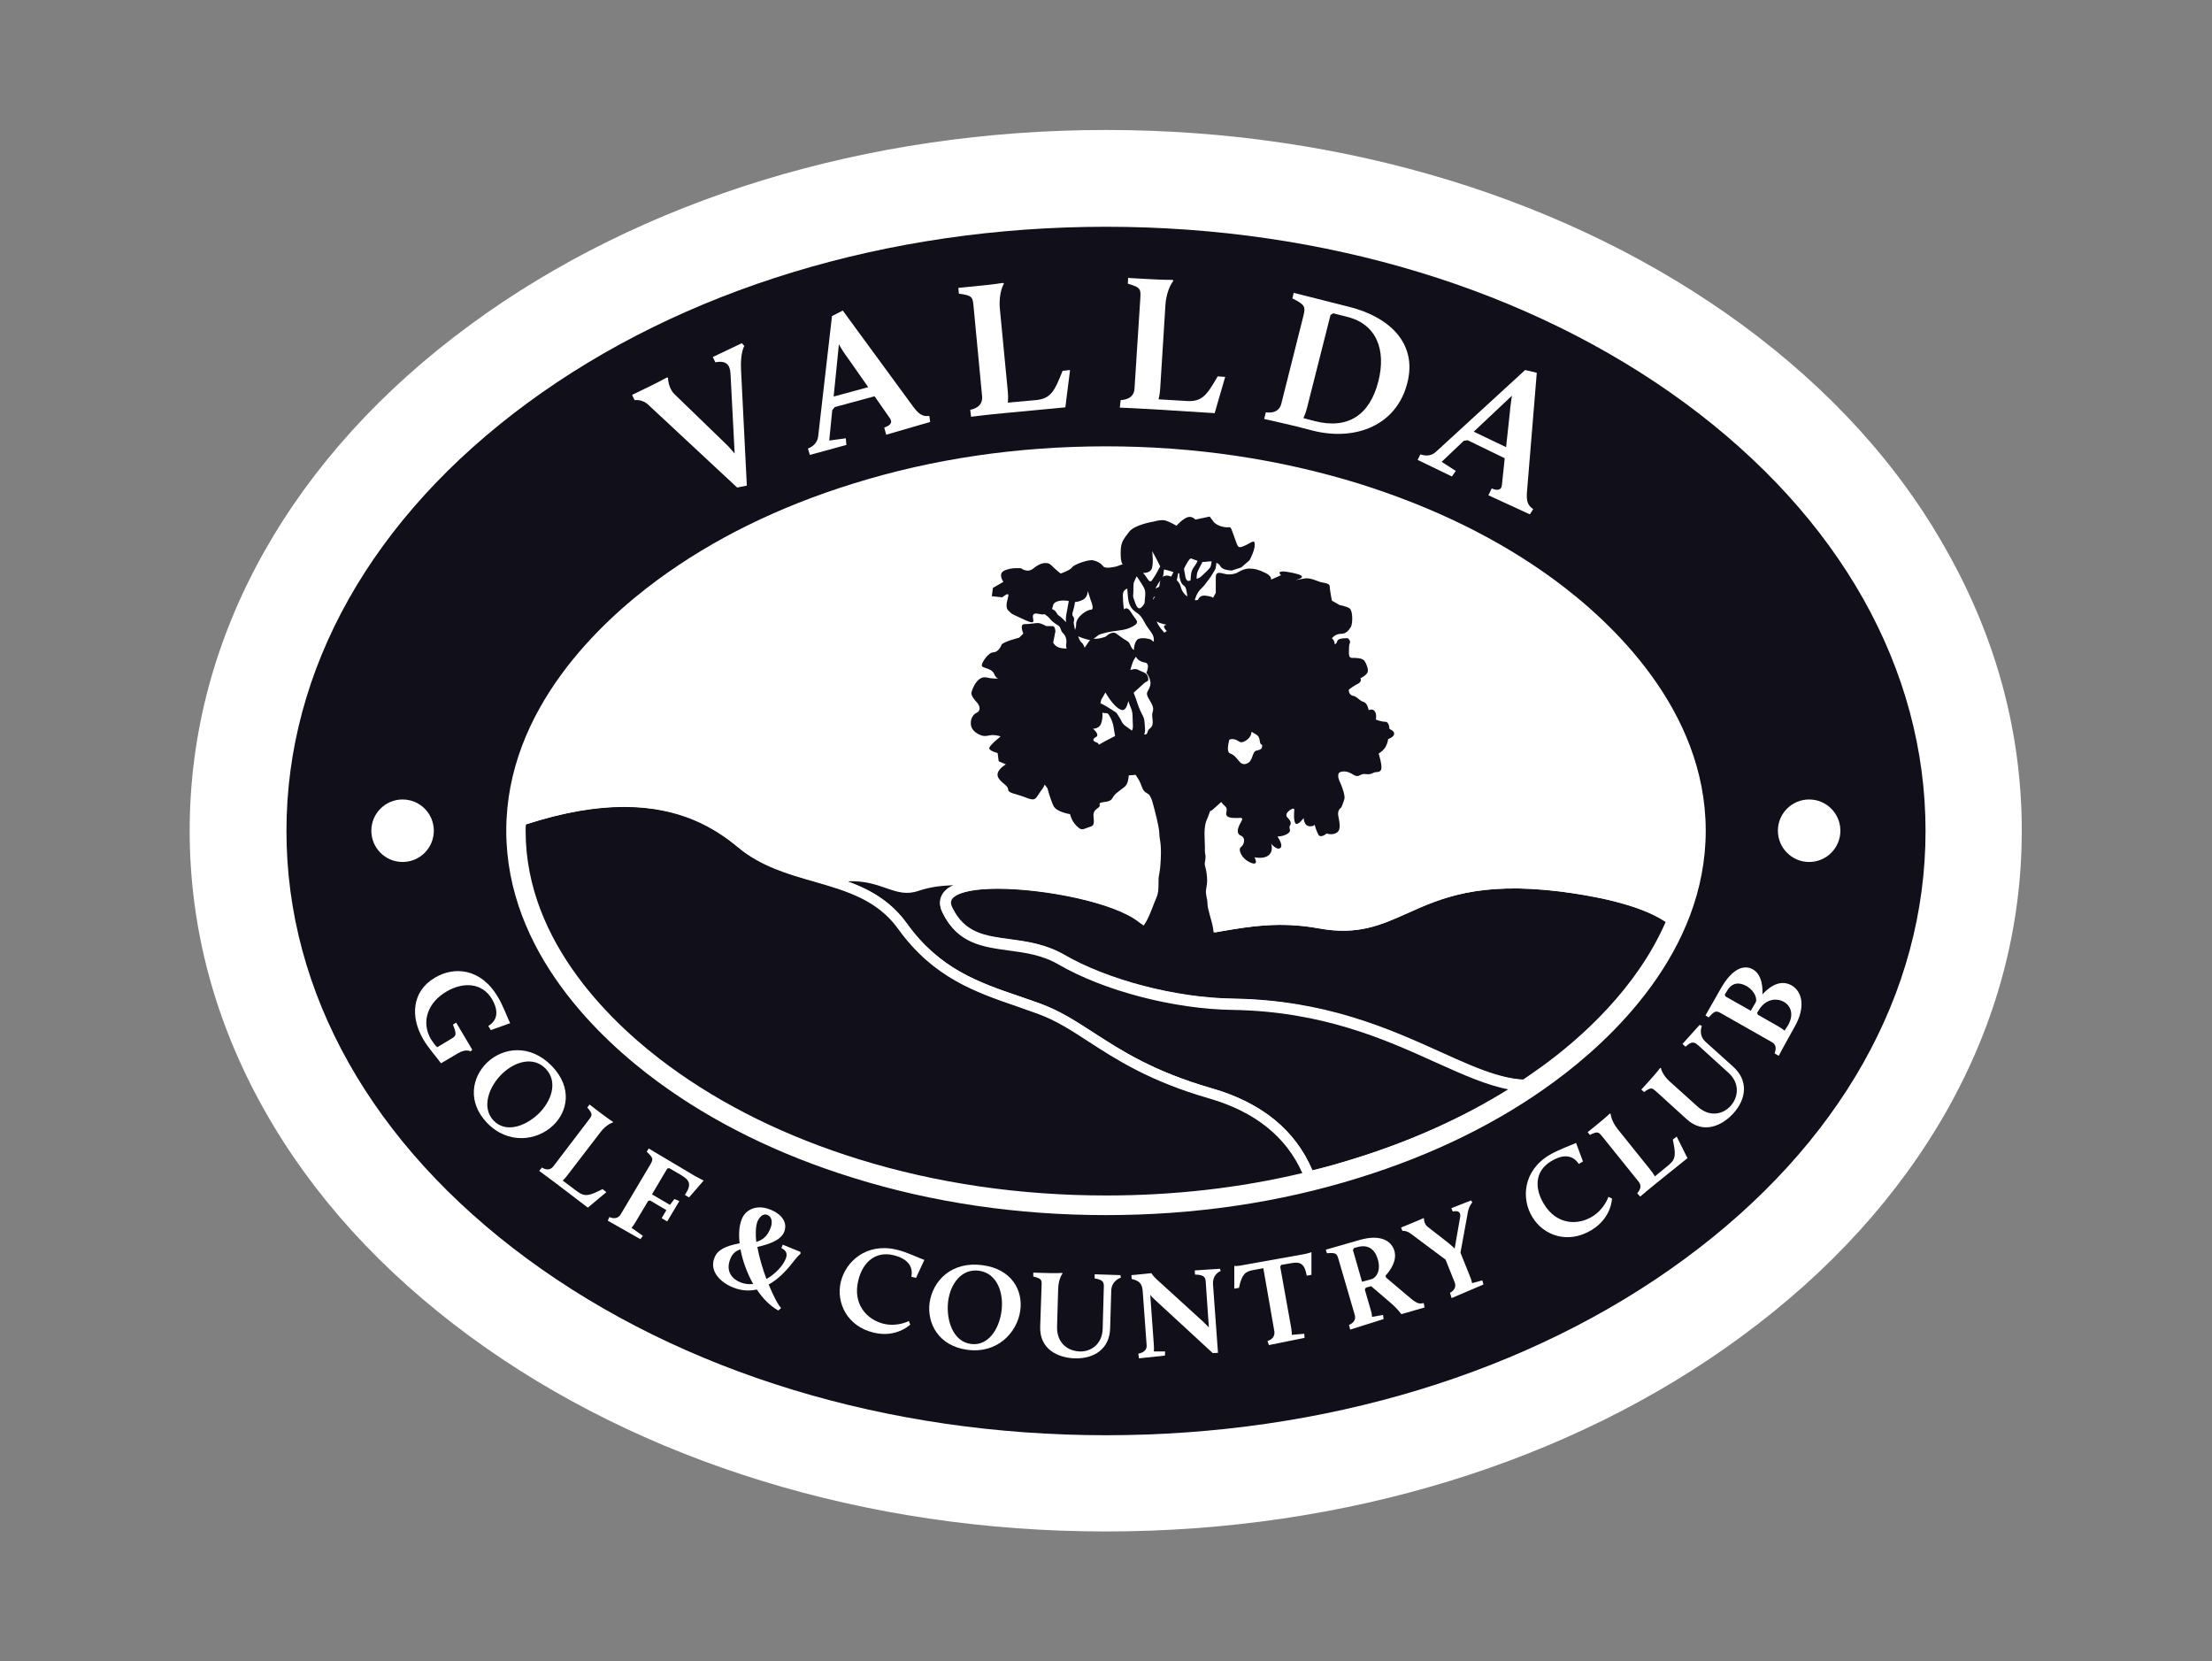<?xml version="1.0" encoding="utf-8"?>
<!-- Generator: Adobe Illustrator 24.1.3, SVG Export Plug-In . SVG Version: 6.00 Build 0)  -->
<svg version="1.1" id="VG_x26_CC" xmlns="http://www.w3.org/2000/svg" xmlns:xlink="http://www.w3.org/1999/xlink" x="0px" y="0px"
	 viewBox="0 0 800 600.8" style="enable-background:new 0 0 800 600.8;" xml:space="preserve">
<rect x="0" y="0" width="800" height="600.8" fill="#808080" stroke="none"/>
<style type="text/css">
	.st0{fill:white;}
	.st1{fill:#110F19;}
	.st2{fill:none;}
	.st3{fill:#110F19;}
</style>
<path class="st0" d="M400,47c-86.4,0-168.1,25-230,70.5c-32,23.5-57,51.1-74.4,81.9c-17.9,31.8-27,65.8-27,101
	c0,35.2,9.1,69.2,27,101c17.4,30.9,42.4,58.4,74.4,81.9c61.9,45.4,143.5,70.5,229.9,70.5c86.4,0,168.1-25,229.9-70.5
	c32-23.5,57-51.1,74.4-81.9c17.9-31.8,27-65.8,27-101c0-35.2-9.1-69.2-27-101C687,168.5,662,140.9,630,117.4C568,72,486.4,47,400,47
	L400,47z"/>
<path class="st0" d="M400,439.3c-31.9,0-62.7-4.5-91.5-13.5c-26.8-8.3-50.6-20-70.7-34.8c-20.4-15-54.7-46.7-54.7-90.7
	s34.3-75.7,54.7-90.7c20.1-14.8,43.9-26.4,70.7-34.8c28.8-8.9,59.6-13.5,91.5-13.5s62.7,4.5,91.5,13.5c26.8,8.3,50.6,20,70.7,34.8
	c20.4,15,54.7,46.7,54.7,90.7s-34.3,75.7-54.7,90.7c-20.1,14.8-43.9,26.5-70.7,34.8C462.7,434.8,431.9,439.3,400,439.3z"/>
<path class="st1" d="M609.2,145.6C553.3,104.6,479,82,400,82s-153.3,22.6-209.2,63.7c-56.2,41.3-87.2,96.2-87.2,154.8
	s31,113.5,87.2,154.8c55.9,41.1,130.2,63.7,209.2,63.7s153.3-22.6,209.2-63.7c56.2-41.3,87.2-96.2,87.2-154.8
	S665.4,186.9,609.2,145.6z M605.5,335.7c-8.5-8.1-28.7-11.8-40.9-13.3c-29.7-3.7-43.4,2.4-55.4,7.8c-9.7,4.3-18.1,8.1-32.1,5.5
	c-13.8-2.6-25-0.7-34.9,1c-1,0.2-1.9,0.3-2.8,0.5c0-0.1,0-0.3-0.1-0.5c-0.6,0-1.1,0-1.6-0.1c-4.4-0.8-9.1,0.9-13.5,0.6
	c-3.7-0.3-6.7-1.5-9.2-3.6c-0.2,0.4-0.5,0.8-0.8,1.2c-0.7-0.4-1.4-0.9-2.1-1.5c-8.9-6.9-33.9-12-51.1-12c-7.4,0-13.4,0.9-16,3.1
	c-0.9,0.8-1.6,1.8-0.5,3.9c4.5,9.1,11.7,10.1,20.8,11.3c6,0.8,12.9,1.8,19.4,5.5c16,9.3,40.6,15.7,61.3,16
	c33.3,0.5,56.4,10.9,75,19.3c14.8,6.7,26,11.7,36.8,9.5c-19.2,13.7-41.8,24.6-67.1,32.5c-6,1.9-12,3.5-18.2,5
	c-5.3-15-17-25.1-35-30.3c-21.6-6.2-33.9-14.2-43.7-20.6c-6.3-4.1-11.7-7.6-18.3-10c-2.5-0.9-5.1-1.8-7.6-2.7
	c-14.9-5.1-30.2-10.4-42.8-27.9c-7.6-10.6-18.8-13.8-30.5-17.2c-9.4-2.7-19.1-5.5-27.4-12.3c-8.4-7-20.9-14.7-41.3-14.7
	c-10.6,0-23.3,2.1-38.6,7.4l-0.4,0.1c0.7-41.7,33.6-72.1,53.2-86.6c19.8-14.5,43.2-26,69.6-34.2C338,169.5,368.5,165,400,165
	s62,4.5,90.5,13.3c26.4,8.2,49.9,19.7,69.6,34.2c19.9,14.6,53.3,45.4,53.3,87.8C613.4,313.3,610.3,325,605.5,335.7z"/>
<path class="st2" d="M400,165c31.5,0,62,4.5,90.5,13.3c26.4,8.2,49.9,19.7,69.6,34.2c19.9,14.6,53.3,45.4,53.3,87.8
	s-33.4,73.2-53.3,87.9c-19.8,14.5-43.2,26-69.6,34.2c-28.5,8.9-58.9,13.3-90.5,13.3s-62-4.5-90.5-13.3
	c-26.4-8.2-49.9-19.7-69.6-34.2c-19.9-14.6-53.3-45.5-53.3-87.9s33.4-73.2,53.3-87.8c19.8-14.5,43.2-26,69.6-34.2
	C338,169.4,368.4,165,400,165"/>
<path class="st3" d="M545.8,393.7c-8.2-1.5-16.8-5.3-26.6-9.8c-18.2-8.2-40.9-18.5-73.5-19c-21.3-0.3-46.6-7-63.1-16.5
	c-5.8-3.4-12-4.2-18-5c-9.4-1.3-18.2-2.5-23.7-13.4c-1.7-3.3-1.1-6.3,1.5-8.5c0.6-0.5,1.4-1,2.4-1.4c-3.5,0.2-7.4,0.3-12.8,2.1
	c-8.3,2.8-13-4.1-25.5-3.5c8,2.9,15.5,7.1,21.3,15.1c11.9,16.5,26,21.4,41,26.5c2.5,0.9,5.1,1.8,7.7,2.7c7,2.6,12.5,6.2,19,10.4
	c10.2,6.6,21.7,14.1,42.7,20.1c18.1,5.2,30.3,15.2,36.4,29.7c5-1.2,9.9-2.6,14.7-4.1C510.2,412.7,529.2,404.1,545.8,393.7z"/>
<path class="st0" d="M562.2,209.7c-20.1-14.8-43.9-26.4-70.7-34.8c-28.8-8.9-59.6-13.5-91.5-13.5s-62.7,4.5-91.5,13.5
	c-26.8,8.3-50.6,20-70.7,34.8c-20.4,15-54.7,46.7-54.7,90.7s34.3,75.7,54.7,90.7c20.1,14.8,43.9,26.5,70.7,34.8
	c28.8,9,59.6,13.5,91.5,13.5s62.7-4.5,91.5-13.5c26.8-8.3,50.6-20,70.7-34.8c20.4-15,54.7-46.7,54.7-90.7
	C616.9,256.5,582.6,224.7,562.2,209.7z M310.6,419.2c-26.1-8.1-49.1-19.4-68.6-33.7c-19.4-14.2-51.9-44.2-51.9-85
	c0-0.8,0-1.6,0.1-2.4c14-4.5,25.6-6.3,35.5-6.3c20.4,0,32.9,7.7,41.3,14.7c8.2,6.8,17.9,9.6,27.4,12.3c11.8,3.4,22.9,6.6,30.5,17.2
	c12.6,17.5,27.9,22.8,42.8,27.9c2.5,0.9,5.1,1.8,7.6,2.7c6.6,2.4,12,5.9,18.3,10c9.9,6.4,22.1,14.4,43.7,20.6
	c16.6,4.8,27.9,13.9,33.7,27c-22.7,5.4-46.5,8.1-70.9,8.1C368.8,432.3,338.7,427.9,310.6,419.2z M489.4,419.2
	c-4.9,1.5-9.8,2.9-14.7,4.1c-6.1-14.5-18.3-24.5-36.4-29.7c-21-6.1-32.6-13.6-42.7-20.1c-6.5-4.2-12.1-7.8-19-10.4
	c-2.6-1-5.2-1.9-7.7-2.7c-15-5.1-29.1-10-40.9-26.5c-8.4-11.7-20.7-15.2-32.5-18.6c-9-2.6-18.4-5.3-26-11.6c-20.4-17-45.6-20-79-9.5
	c3.2-37.6,33.2-65.1,51.6-78.6c19.5-14.3,42.5-25.6,68.6-33.7c28.1-8.7,58.2-13.2,89.4-13.2s61.3,4.4,89.4,13.2
	c26.1,8.1,49.1,19.4,68.6,33.7c19.4,14.2,51.8,44.2,51.8,85c0,10.6-2.2,20.4-5.8,29.5c-7.9-5.2-21-8.9-39.1-11.2
	c-30.8-3.8-45.5,2.8-57.4,8.1c-9.5,4.2-17,7.6-29.9,5.2c-14.5-2.7-26.5-0.7-36.2,1c-11.4,1.9-19.6,3.3-27.2-2.6
	c-13.1-10.2-61.1-17.6-71.8-8.8c-2.6,2.2-3.2,5.2-1.5,8.5c5.4,10.9,14.3,12.1,23.7,13.4c6,0.8,12.1,1.6,18,5
	c16.5,9.6,41.8,16.2,63.1,16.5c32.5,0.5,55.2,10.7,73.5,19c9.8,4.4,18.4,8.3,26.6,9.8C529.2,404.1,510.2,412.7,489.4,419.2z
	 M558,385.4c-2.4,1.7-4.8,3.4-7.3,5.1c-8.8-0.5-18.3-4.7-30-10c-18.6-8.4-41.7-18.8-75-19.3c-20.7-0.3-45.3-6.8-61.3-16
	c-6.5-3.8-13.3-4.7-19.4-5.5c-9.1-1.2-16.3-2.2-20.8-11.3c-1.1-2.2-0.4-3.2,0.5-3.9c2.6-2.1,8.6-3.1,16-3.1c17.2,0,42.3,5,51.1,12
	c8.9,6.9,18.7,5.3,30.1,3.3c9.9-1.7,21-3.5,34.9-1c14.1,2.6,22.5-1.1,32.1-5.5c12-5.4,25.7-11.5,55.4-7.8c11,1.4,28.5,4.5,38.1,11
	C591.9,357.5,571.7,375.4,558,385.4z"/>
<path class="st1" d="M502.5,263.6c0,0,0-2.6-1.5-2.6s-3.4-0.8-3.4-0.8s0.4-1.9-0.4-3s-2.2-0.4-2.2-0.4s-0.4-2.6-1.9-3
	c-1.5-0.4-2.2-1.9-3.8-2.2s-1.5-2.2-1.5-2.2s1.9-1.5,3.4-2.2c1.5-0.8,0.8-1.9,0.8-1.9s2.2-1.1,2.6-2.2c0.4-1.1-0.4-3-1.1-4.1
	c-0.8-1.1-3-1.1-4.5-1.1c-1.5,0-1.1-1.9-1.1-3.8s1.1-1.8-0.4-3.3c0,0-3.4-0.2-3.8,0.9c-0.3,0.9-0.5,1.1-1,1.3c0.1-1.3-1-2.2-1-2.2
	s1.2-1.6,3.2-1.6s2.8-1.2,3.6-2.4c0.8-1.2,0.8-6-0.4-6.8c-1.2-0.8-3.6-1.2-3.6-1.2l-2.8-1.6c0,0-0.8-4-0.8-5.2
	c0-1.2-2.4-1.2-3.6-1.6c-1.2-0.4-3.6-1.6-5.6-1.2c-1.2,0.2-2.5,0.5-3.3,0.6c1.6-0.4,5-1.4-0.7-2.6c-7.2-1.6-4.4,0.8-4.4,0.8
	l-3.6,1.6c0,0,0.4-1.2-2-2.4c-2.4-1.2-4-1.6-6-1.6c-2,0-4.4,1.6-4.4,1.6s-2,0.8-4,0.4c-2-0.4-3.6-1.2-3.6,1.2c0,2.4,0,5.6,0,5.6
	l-1,1.8c0-0.1-0.4-0.4-1.4-0.6c-2-0.4-3.2-0.4-4,1.2c-0.1,0.2-0.5,0.3-1.2,0.2c0.1-0.3,0.2-0.6,0.3-0.9c1-2.8,2.2-3.2,3.2-4.5
	s2.2-2.8,3-4.2c0.8-1.5,1-1.2,1.2-2.8c0.1-0.4,0.1-0.7,0.1-1.1c0.7,0.3,1.2,0.7,1.5,1.3c0.8,1.5,4.1,1.5,4.1,1.5l3.4-1.1l3-2.6
	c0,0,1.9-3.4,1.9-5.6s-1.1-0.8-3.8,0.4c-2.6,1.1-2.2,0.4-3.8-3.8c-1.5-4.1-0.8-2.6-3.4-3c-2.6-0.4-3.8-1.8-3.8-1.8l-1.5-2l-5.2,1.1
	c0,0-1.1-1.5-3-0.8c-1.9,0.8-3.8,3-3.8,3s-2.6-1.5-4.1-1.9c-1.5-0.4-4.1,0.4-4.1,0.4s-7.1,1.1-9,3.8c-1.9,2.6-3,3.4-3,7.5
	c0,4.1,0.8,4.1,0.8,4.1l-2.2,0.8c0,0-4.1,1.1-4.9,0c-0.8-1.1-2.2-1.9-3.8-2.2s-6.8,1.5-7.5,2.6c-0.8,1.1-4.1,2.2-4.1,2.2
	s-1.9-1.5-3.4-3s-4.1-0.8-6.4,1.1c-2.2,1.9-4.5,0-4.5,0s-3.4-0.4-6,0.8s-0.4,4.1-0.4,4.1l-3.8,2.2l-0.4,3l3.8,0.4
	c0,0,2.2-1.9,2.2-0.8s-1.5,4.1,0,5.6s1.1,1.1,6,3.4s2.2-0.8,3-1.9c0.7-1.1,2.4,0.2,4.1-0.2c0.6,0.4,1.5,1.1,1.8,1.5
	c0.5,0.8,1.8,1.8,3,2.5s0.8,1.8,1.8,2.8s1.5,2.2,1.2,4.2c-0.1,0.6,0,1,0.2,1.4c-0.7,0-1.5,0-2.3-0.2c-1.9-0.4-2.6-1.9-2.6-1.9
	l0.8-4.1c0,0,0-1.9-1.1-1.9c-1.1,0-2.2,0-2.2,0s-1.9-1.1-3-1.1c-1.1,0-3,0.4-4.9,0.4s-0.4,3.4-0.4,3.4l-1.5,1.5c0,0-6,1.5-6.4,2.6
	s-1.5,2.7-3,2.7s-3.8,3-4.1,4.5s3.4,0.8,4.5,3.4c0.4,1,1,1.5,1.5,1.6c-1,0-2.5,0-4.2-0.4c-3.4-0.8-5.2,4-5.5,5.2
	c-0.4,1.1,0.8,2.6,1.9,3.8s1.5,3,0,3.7s-2.2,2.2-2.2,3.8s0.8,3,3,4.1c2.2,1.1,3.4,0.2,4.9,0.2s2.9,0.5,2.9,0.5s-3.8,3-4.1,4.1
	s3,1.9,3,1.9l0.4,3l2.6,1.1c0,0-3.4,1.9-3,4.1s3.8,3.4,3.8,4.9s2.6,1.5,6.4,3s3.4,0.4,5.6-2.6c0.8-1,1.1-1.7,1.2-2.1l1,1.3
	c0,0,1.1,4.1,2.2,6.4s6,3,6,3s0.4,2.2,2.2,4.1c1.9,1.9,2.2,1.5,4.1,0.8s2.6-0.4,2.2-3.8c-0.4-3.4,2.6-3,2.2-4.5
	c-0.4-1.5,3.4-0.4,4.5-2.2c1.1-1.9,1.9-2.2,3.4-3.4c1.5-1.1,2.2-1.5,2.6-4.5c0-0.2,0-0.4,0-0.5l2.5-0.2c0,0-0.1-0.3,1.1,1.7
	c1.2,2,1.2,4,2.8,4.8c0.4,0.2,0.8,0.5,1.1,0.8c0.5,0.8,0.9,1.7,1.1,2.5c0.8,2.8,2.5,9.3,2.5,11.5s0.8,3,0.5,9.2s-0.8,5-0.8,8
	c0,3,0,4.2-1,6.5s-1.8,4.8-3,7.2c-1.2,2.5-3.8,5.2-3.8,6.8s-3.2,1-3.2,1l-0.8,1l0.8,2c0,0,3-0.2,5.5-0.8s3-0.2,4.5,0.5
	s3-0.2,4.8-0.2c1.8,0,2.8,0,5.2,0s3,0.5,4.8-1s3-0.8,3-0.8s0,1.2,1.8,1s1.5-1,3-0.5s0.8,0,2.8-0.2c2-0.2,4.5,0.2,4.5,0.2l-4.5-3
	l-1.2,0.5l-3-0.5c0,0-0.2-0.5-0.5-2.8s-2-6.8-2-8.8s-0.8-3.2-0.5-5.2s0.5-2.3,0.3-4.8s-0.8-3.7-0.8-4.4s0.5-2,0.2-3.5s0-1-0.2-4.8
	c-0.2-3.8,0-6,0.8-7.8c0.4-0.8,0.8-2.1,1.2-3.1c0.4,0.1,0.9-0.4,2.1-1.5c2.6-2.2,1.5-1.9,2.6-0.8c1.1,1.1,1.5,1.1,1.1,3
	c-0.4,1.9,2.2,1.9,3.8,1.9s2.6-0.4,1.5,1.5c-1.1,1.9-1.9,4.1,0,4.9c1.9,0.8,1.1,3.4,0,4.1s0,4.1,3.4,5.6c3.4,1.5,1.5-1.9,1.5-1.9
	s3.4,0.8,5.2-0.8s0.8-4.1,0.8-4.1s2.2,2.6,3.4,1.5c1.1-1.1-1.1-4.1-1.1-4.1s2.2,0,3.8-1.1s0-1.9,0.8-3s-0.8-2.6-0.8-2.6
	s-1.5-1.1,0.4-2.6s1.9-0.4,1.9-0.4s-0.4,3.8,0.4,4.9c0.8,1.1,3-1.9,3-1.9s0,3,2.3,3c1.4,0,1.6-0.4,1.6-0.7c0.2,0.8,0.8,2.6,1.4,3.7
	c0.8,1.5,3-0.4,3-0.4s2.2,0.8,3.8-0.4c1.5-1.1,0.8-3.8,0.4-6c-0.4-2.2,1.1-3,1.1-3s0.8-1.9,1.1-3c0.4-1.1-0.8-4.5-1.5-6
	c-0.8-1.5-1.1-3.4,0-3.8c1.1-0.4,2.6-0.4,4.5,0.8s2.2,0.4,3.4,0c1.1-0.4,2.2,0.4,3.8-0.4c1.5-0.8,2.2,0,3-1.1s-0.8-6-0.8-6
	s1.9-1.1,2.6-2.6c0.8-1.5,0.8-2.6,0.8-2.6s2.2-0.8,2.2-1.9C504.4,264.3,502.5,263.6,502.5,263.6z M391.1,232.3
	c-0.5-0.4-0.8-1.3-1.2-2.2c1.3,0.6,3.4,1.2,4.4,1.4c-0.4,0.3-0.5,0.5-0.5,0.5l-1.5,2.2C392.2,234.3,391.9,232.8,391.1,232.3z
	 M410.2,238.4c0.2-0.3,0.4-0.6,0.6-0.9c0.6,1,1.6,1.8,3.3,2.1c2.1,0.3,0.5,3.7,0.5,3.7s2.1,2.5,1.3,4.9c-0.8,2.4-2,2,0,5.2
	c2,3.2,0.8,3.6,0.8,5.2c0,1.6,0.8,3.6-0.8,4.8c-1.4,1-0.4,2.3-2.1,2.2c0.2-0.4,0.4-1.1,0.3-2.2c-0.2-2.2,0-3.2-1-5s-1.8-4.2-2.2-5.5
	c-0.3-0.7-0.6-1.7-0.9-2.4c1-0.9,2.1-1.9,3.3-3c1.5-1.5,2.3-0.8,1.9-2.6s-2.2-1.9-3.4-2.6c-1.1-0.8-3,0-3,0S409.5,239.5,410.2,238.4
	z M417.9,212.8c0,0,0-0.2,1-1.8c0.3-0.4,0.5-0.8,0.8-1.1c-0.1,0.4-0.3,0.8-0.3,1.3c0,0.4-0.1,0.7-0.2,1
	C418.4,212.6,417.9,212.8,417.9,212.8z M417,216.9c0-0.6,0.2-1,0.8-1.3C417.5,216,417.3,216.5,417,216.9z M421.6,226
	c-1.6,0.4,0.4,2.2,0.4,2.2s-0.4,0.2-0.9,0.6c-0.9-1.1-2-2.2-2.7-3.9c0-0.1-0.1-0.1-0.1-0.2C420.3,225.9,422.6,225.8,421.6,226z
	 M408.1,253.5c0.5,2,1.5,3,1.5,5.4c0,2.5,0.4,4.4-0.2,5.2c0,0,0,0.1,0,0.1c-0.3-0.2-0.8-0.6-1.7-1.2c-2.2-1.5-1.8-2-3-3.8
	s-0.3-1-2.5-2.5c-1.4-0.9-3.1-1.9-4.2-2.4c0.1-0.7,0.3-1.3,0.3-1.3l1.5-2.6c0,0,2.8,5.1,5.5,6.2C407,257.4,407.6,255.3,408.1,253.5z
	 M398.2,261.7c0.5-1.2,0.6-2.8,0.5-4c1.4,0.5,1.7-0.3,2.4,0.9c0.8,1.2,1.2,2.5,1.5,3.5c0.1,0.6,0.4,2.5,0.7,4.1
	c-0.3,0.1-0.6,0.2-0.9,0.4c-1.4,0.7-4.4,2.3-5,2.7c0-0.4-0.4-0.7-1-0.9c-1.1-0.4-1.5-1.1,0-1.9s-1.1-3-1.1-3
	S397.5,263.6,398.2,261.7z M427,212.1c-0.2-0.8-0.7-1.6-1.4-2.3c0.2-1.1,0.5-2.2,0.5-2.5c0.1,0,0.2,0,0.4,0c0,0.7,0.1,1.6,0.4,2.6
	c0.8,2.5,1.8,1.2,2.2,3.8c0.2,0.8,0.3,1.5,0.3,2C428.4,215,427.4,213.8,427,212.1z M436.5,203.1c0.6-0.1,1.2-0.1,1.7-0.1
	c-0.1,0.9-0.3,1.9-0.6,2.3c-0.8,1-2.2,2.2-3,3s-1.8,1-1.8,1s-0.2-1.5,0.5-3c0.5-1,1.2-2.3,1.6-3.1
	C435.5,203.2,436,203.2,436.5,203.1z M430.9,202c0,0,1,0.4,2.2,0.8c-0.5,1.5-1.5,2.2-2,3.5c-0.5,1.2-0.5,3.5-0.5,3.5s-1.2,1-1.8-0.8
	c-0.2-0.9-0.4-2.2-0.6-3.3c0.2-0.4,0.4-0.9,0.7-1.4C430.5,201.3,430.9,202,430.9,202z M424.4,206.9c-0.1,0.2-0.2,0.4-0.3,0.6
	c-0.2,0.4-0.4,0.7-0.5,1c-1.2-0.5-2.4-0.5-3.2,0.2c0.3-0.4,0.4-0.9,0.4-1.3c0-0.4,0.1-0.9,0.2-1.5
	C421.9,206.2,422.9,206.3,424.4,206.9z M416.3,206.1c1.1-1.5,0.4-6.8,0.4-6.8s1.5,2.6,2.6,4.9c0.1,0.2,0.2,0.4,0.3,0.6
	c-0.1,0.3-0.3,0.6-0.5,0.9c-1,2-1.8,3.2-2.5,4.2c-0.8,1-1.5-0.5-2.2-1.5c-0.3-0.4-0.7-0.9-1-1.2C414.4,207.2,415.6,207,416.3,206.1z
	 M409.9,213.8c0-0.9,0-2.1,0.1-3c0.4-1,0.8-1.8,1.1-2.4c0.1,0.2,0.2,0.3,0.3,0.4c0.5,0.8,0.8,1.2,1.8,2.8s1,2.2,1,3.2
	s-0.2,1.8-0.2,2.8s-1.2,2-1.2,2s-1.2,1.5-2.2-1.5C409.4,215,409.9,215.8,409.9,213.8z M402.4,228.3c2.6-0.4,4.9-0.4,7.5-1.9
	s0.8-2.2-0.8-4.9c-1.5-2.6-2.6-1.1-2.6-1.1s-0.4-2.2-0.4-5.2c0-1.5,0.8-2,1.6-2.4c0,0.4,0.1,0.9,0.1,1.5c0.2,3,0.5,4.5,1.8,6
	s2.5,1.2,4.2,4.5s3.5,4.2,3.5,6.5c0,0.3,0,0.5,0,0.8c-0.6-0.5-1.2-0.9-1.2-0.9s-2.9-0.9-4.5-0.1c-0.8,0.4-1.5,2.1-1.5,4
	c-1.5-1.1-1.1-2.6-2.6-3.4c-1.5-0.8-2.2-1.5-3.8-2.6s-3.8,1.1-3.8,1.1s-1.9,0.8-3.8,0.8c-0.2,0-0.4,0-0.6,0l2-1.5
	C397.9,229.4,399.7,228.7,402.4,228.3z M393.4,213.7l1.1,3.4c0,0,1.5,3.4,0,3.4s-5.3,2.6-5.3,5.2c0,1-0.2,1.6-0.4,2.1
	c-0.3-1.2-0.5-2.7-0.5-2.7s0.5-1.5-0.2-2.2s0.2-2.2,0.5-4c0.1-0.5,0.1-0.9,0.2-1.2c1.2-0.1,2-0.4,3-0.9
	C393.4,215.9,393.4,213.7,393.4,213.7z M385.6,222.5c-0.2,1.4-0.1,2.1,0,2.5c-0.8-0.8-2.2-2.2-2.8-2.5c-0.7-0.5-0.7-1.5-1.8-2
	c-0.2-0.1-0.4-0.2-0.5-0.3c0.1-0.4,0.2-0.8,0.4-1.4c0.4-1.5,3-1.9,5.6-1.5C386.6,217.4,386.1,219.5,385.6,222.5z M454.5,271.4
	c-1.9,0.4-1.1,4-3.8,4.8c-2.6,0.8-2.9-2.7-5.7-3.7c-1.5-0.5-0.8-3.3-0.4-5c0.4-0.2,1-0.4,2-0.1c1.6,0.4,1.8,1.8,4,0.4
	c2.2-1.4,2-3.2,2-3.2s-0.3-0.2,1.7,1c2,1.2,0.7,3.3,2.2,3.8C456.4,270.4,456.6,271,454.5,271.4z"/>
<g>
	<g>
		<path class="st0" d="M180,360.4c2,3.3,3.4,7.4,4.5,9.6l-7,2.5l-0.9-1.5c4.2-2.5,3.1-6.7,1.4-9.6c-3.7-6.3-10.7-6.3-16.6-2.8
			c-6.6,3.9-9.2,10.8-5.6,17.1c0.6,0.9,1.3,2,2.3,3l5-3c1.9-1.1,2.2-1.5,0.7-5.2l1.2-0.7l5.8,9.8l-0.6,0.6c0,0-1.6-1.1-4.6,0.7
			l-6.1,3.6c-1.8-2.5-4.6-5.5-6.5-8.8c-4.6-7.9-4.1-17.2,4.2-22.1C164.1,349.4,173.8,350,180,360.4z"/>
		<path class="st0" d="M199.7,385.6c7.4,7.8,5.6,16.4,0.3,21.4c-5.8,5.5-16.2,7-23.9-1c-7.2-7.6-5.4-16.5,0.1-21.8
			C182,378.7,191.8,377.4,199.7,385.6z M178.5,405.2c4.3,4.5,11.1,2.3,16-2.2c4.8-4.5,7.5-11.6,2.9-16.5c-4.4-4.6-11-2.7-15.6,1.6
			C176.8,392.8,174,400.5,178.5,405.2z"/>
		<path class="st0" d="M196,422.2c1.6,1,3.1,0.9,4.1-0.4l12.8-16.8c1.3-1.7,1.6-2.1-0.5-4.5l0.8-1.1l2.6,2c4.3,3.3,5.8,4.2,5.8,4.2
			l0.1,0.3c0,0-2.4,0.6-4.6,3.6L205.2,425c-0.8,1.1-1.7,1.9-1.7,1.9l5.2,3.9c2.9,2.2,4.7,1.5,9.2-0.8l1.4,1.1l-6.7,5.6l-11.4-8.7
			c-2.4-1.8-6.2-4.6-6.2-4.6L196,422.2z"/>
		<path class="st0" d="M220.4,440.1c1.7,0.8,3.3,0.4,4.1-1l10.7-18c1.1-1.9,1.1-2.4-1.3-4.6l0.7-1.2l16.8,10
			c1.6,0.9,3.1,1.6,3.1,1.6l-5.3,6.1l-1.5-0.9c2.6-3.9,1.7-5.3-1.4-7.2l-4.3-2.5l-0.7,0.2l-5.5,9.3l6.5,3.8l1.6-2.1l1.8,0.7
			l-4.4,7.4l-2-1.2l1.7-2.9l-5.9-3.5l-0.7,0.2l-4.6,7.7c-0.7,1.2-1.4,2-1.4,2l4.1,2.9l-0.9,1.2l-11.8-6.7L220.4,440.1z"/>
		<path class="st0" d="M267.5,449.6c-0.4-3.3-0.2-6.4,0.8-8.8c1.2-3.1,5-5.5,10.3-3.4c4,1.6,6.4,4.6,5,8.1c-1.3,3.2-6.1,4.6-9.7,5.4
			c0.7,3.8,1.9,7.9,3.3,11.6c3.4-1.9,6.1-5,7-7.4c0.7-1.8,0.1-2.9-1.6-3.8l0.5-1.2l6.4,2.6l0,0.7c-1,0.8-2,2.1-3.1,3.5
			c-2.2,2.8-5,5.7-8.4,7.6c1.7,4.1,3.4,7.4,4.5,8.5l-1,0.9c-2.9-1.6-5.6-4.3-7.8-7.6c-2.6,0.6-5.4,0.5-8.5-0.7
			c-4.5-1.8-8.8-5.8-6.8-10.8C259.5,451.9,262.6,450.5,267.5,449.6z M272.4,464.3c-2.2-3.9-3.8-8.3-4.6-12.5
			c-1.7,0.5-2.9,1.5-3.7,3.5c-1.7,4.3,0.5,7.2,3.9,8.5C269.4,464.3,270.9,464.5,272.4,464.3z M273.5,449.1c2.6-0.8,4.1-2.2,5.2-5.1
			c0.7-1.8,0.6-4-1.2-4.7c-1.6-0.6-2.9,0.9-3.6,2.5C273.3,443.6,273.2,446.2,273.5,449.1z"/>
		<path class="st0" d="M324.3,451.9c3.8,0.9,7.7,2.9,10,3.7l-3,6.5l-1.7-0.4c0.9-4.4-2.3-6.8-6.4-7.8c-7-1.7-11.4,3.1-12.8,9.2
			c-2,8.1,2.7,14,9.2,15.6c5,1.2,9.1-1,9.1-1l0.5,1.3c0,0-5,4.9-13.2,2.9c-9.7-2.3-13.7-10.9-11.9-18.4
			C305.9,456.1,313.4,449.3,324.3,451.9z"/>
		<path class="st0" d="M355.3,457.5c10.7,1.4,14.7,9.2,13.7,16.4c-1.1,7.9-8.2,15.7-19.2,14.2c-10.3-1.4-14.6-9.5-13.6-17
			C337.3,463.3,344,456,355.3,457.5z M351.2,486c6.1,0.8,10.1-5.2,11-11.8c0.9-6.6-1.5-13.8-8.2-14.7c-6.3-0.8-10.3,4.8-11.1,11.1
			C342.1,477.4,344.7,485.2,351.2,486z"/>
		<path class="st0" d="M376.7,465c0.1-2.2,0.1-2.6-3-3.4l0-1.4l3.3,0.1c5.7,0.2,7.1,0,7.1,0l0.2,0.2c0,0-1.5,1.8-1.6,5.6l-0.4,13.5
			c-0.2,6.1,3.9,8.9,8.1,9.1s8.3-2.7,8.4-8.3l0.4-14.6c0.1-2,0-3-3.3-3.5l0-1.5l9.3,0.3l0.2,0.9c0,0-3.4,1-3.5,4.7l-0.4,13.6
			c-0.2,7.5-5.8,11.1-12.8,10.9c-6.1-0.2-12.8-3.3-12.5-11.5L376.7,465z"/>
		<path class="st0" d="M411.7,489.5c2-0.4,3.1-1.4,3-3l-1.4-19.3c-0.2-2.9-1-4-4-4.7l-0.1-1.4l1.3-0.1c2.2-0.2,5.9-0.6,5.9-0.6
			s0.6,1,1.9,2.2l16.9,15.4c0.6,0.6,1.4,1.4,2,2l-1.1-16c-0.1-2-0.3-3-3.9-3.1l-0.1-1.5l9.1-0.6l0.3,0.8c0,0-3,1-2.8,4.8l1.8,24.8
			l-1.9,0.1L418,470.3c-0.7-0.6-1.5-1.4-2-2.1l1.3,18.1c0.1,1.4,0,2.4,0,2.4l4.1,0l-0.1,1.5l-9.4,1L411.7,489.5z"/>
		<path class="st0" d="M458.4,484.9c1.8-0.5,2.7-1.8,2.5-3.4l-4-22.9l-3.8,0.7c-2.8,0.5-4,1.6-5,6.4l-1.7,0.3l0-8.2
			c0,0,1.2,0.1,3-0.3l21.8-3.9c1.8-0.3,3.1-0.8,3.1-0.8l0,8.2l-1.7,0.3c-0.8-4.5-2.4-5.1-5.7-4.5l-3.5,0.6l-0.4,0.6l4,22.3
			c0.2,1.3,0.2,2.4,0.2,2.4l4.5-0.4l0.1,1.5l-12.9,2.6L458.4,484.9z"/>
		<path class="st0" d="M487.9,479.1c1.7-0.7,2.5-2,2.1-3.5l-5.9-20.2c-0.6-2.1-0.9-2.5-4.2-2.2l-0.4-1.3l12.2-3.5
			c7.6-2.2,11.5,0.3,12.6,3.9c1,3.5-1.3,6.9-3.2,9l0.2,0.7l9,7.6c2.4,2,3.2,1.8,4.1,1.7l0.5-0.1l0.3,1.6l-8.3,2.4l-0.2-0.1
			c0,0-1.1-1.7-3.8-4l-7-6l-1.9,0.5l-0.4,0.7l2.2,7.6c0.4,1.2,0.4,2.3,0.4,2.3l4-0.7l0.2,1.5l-12.1,3.8L487.9,479.1z M495.9,462.6
			c1.9-0.5,3.6-3.2,2.4-7.2c-1-3.5-3.4-5.6-7.5-4.4l-1.1,0.3l-0.4,0.7l3.3,11.5L495.9,462.6z"/>
		<path class="st0" d="M524.4,467.5c1.7-0.9,2.3-2.3,1.7-3.8l-3.3-8.2l-12.6-9.4c-1.6-1.2-3-1-3-1l-0.5-1.2l2.2-0.9
			c3.7-1.5,5.9-2.5,5.9-2.5l0.2,0.1c0,0-0.1,1.9,1.3,3l7.7,6c0.6,0.5,1.5,1.3,2.1,1.9l2-11.5c0.2-1.4-0.4-2.4-2.7-1.9l-0.5-1.2
			l7.1-2.8l0.5,0.7c0,0-1.1,1-1.6,3.4l-2.7,14.8l3.5,8.7c0.5,1.2,0.7,2.3,0.7,2.3l3.7-1l0.4,1.5l-11.5,4.9L524.4,467.5z"/>
		<path class="st0" d="M560.3,417.7c3.4-2,7.5-3.4,9.7-4.4l2.5,6.7l-1.5,0.9c-2.5-3.8-6.4-3.2-10-1c-6.2,3.7-5.9,10.2-2.6,15.5
			c4.3,7.2,11.8,8,17.5,4.5c4.4-2.7,5.8-7.1,5.8-7.1l1.3,0.6c0,0-0.1,7-7.4,11.4c-8.5,5.2-17.4,2-21.4-4.7
			C550.2,433.6,550.7,423.5,560.3,417.7z"/>
		<path class="st0" d="M592.1,431.5c1.3-1.4,1.6-2.8,0.6-4.1l-13.2-16.4c-1.4-1.7-1.6-2-4.5-0.6l-0.8-1l2.6-2.1
			c4.2-3.4,5.4-4.6,5.4-4.6h0.3c0,0,0.1,2.4,2.4,5.4l12.2,15.2c0.8,1,1.4,2.1,1.4,2.1l5-4.1c2.8-2.3,2.5-4.2,1.5-9.2l1.4-1.1
			l3.9,7.8l-11.2,9c-2.4,1.9-5.9,4.9-5.9,4.9L592.1,431.5z"/>
		<path class="st0" d="M599.1,394.8c-1.6-1.4-1.9-1.8-4.5,0.1l-1-0.9l2.2-2.4c3.8-4.2,4.6-5.4,4.6-5.4l0.3,0c0,0,0.3,2.3,3.2,4.9
			l10,9c4.5,4.1,9.4,2.8,12.1-0.3s3.3-8-0.8-11.8l-10.8-9.8c-1.5-1.3-2.3-2-4.8,0.3l-1.1-1l6.2-6.9l0.8,0.4c0,0-1.4,3.2,1.3,5.7
			l10.1,9.1c5.5,5,4.7,11.6,0,16.8c-4.1,4.5-10.8,7.6-16.8,2.2L599.1,394.8z"/>
		<path class="st0" d="M641.8,380.9c0.7-1.8,0.5-3.2-0.9-4l-18.3-10.4c-1.9-1.1-2.4-1.1-4.6,1.4l-1.2-0.7l5.7-10
			c4.1-7.1,8.3-8.4,11.4-6.7c3.7,2.1,3.6,7.5,3.5,9.1c1.9-2.1,6-5.8,10.5-3.3c4.1,2.3,5.1,8.2,1.1,15.1l-2,3.6
			c-1.5,2.6-3.7,6.8-3.7,6.8L641.8,380.9z M635,362.4c0.5-1-0.1-3.9-3.3-5.8c-2.5-1.4-5.2-1.6-7.2,1.9l-0.7,1.1l0.2,0.7l9.2,5.2
			L635,362.4z M646.7,370.7c2.1-3.7,1.1-6.9-1.5-8.4c-2.9-1.6-6.9-1-9.3,3.3l-0.4,0.6l0.2,0.7l7.7,4.4c1.2,0.7,2,1.4,2,1.4
			L646.7,370.7z"/>
	</g>
	<circle class="st0" cx="145.6" cy="300.4" r="11.3"/>
	<circle class="st0" cx="654.3" cy="300.4" r="11.3"/>
	<g>
		<path class="st0" d="M234.6,146.5c-2.3-2.3-5.1-1.8-5.1-1.8l-0.9-1.9l3.5-1.7c4.9-2.3,9.1-4.6,9.1-4.6l0.4,0.1
			c0,1.9,0.8,4.5,2.4,6l18.6,18c1,0.9,2.2,2.4,3.1,3.4l-1.5-28.9c-0.2-3.3-1.6-4.8-5.5-4.1l-0.9-1.9l10.5-5l0.9,1
			c0,0-1.5,2.3-1.2,8.5l2.1,42l-3.5,0.7L234.6,146.5z"/>
		<path class="st0" d="M292.2,162.2c2.6-1,3.5-2.8,3.7-4.4l5-43.5l3.9-2l25.2,34.4c2,2.7,3.4,4.1,6.1,3.7l0.3,2.2l-2.8,0.8
			c-3.2,0.9-13.1,3.8-13.1,3.8l-0.7-2.6c1.8-0.6,3.3-1.6,2-3.4l-5.5-7.9l-14.4,3.9l-0.9,1.1l-1.1,11l6-0.8l0.2,2.4l-13.2,3.6
			L292.2,162.2z M303.4,124.5l-1.9,18.9l12.5-3.4l-7.5-10.7C305.5,128,304.1,125.8,303.4,124.5z"/>
		<path class="st0" d="M350.9,148.2c2.9-0.6,4.5-2.2,4.3-4.8l-3.1-32.6c-0.3-3.3-0.4-4-5.3-4.6l-0.2-2.1l5.1-0.5
			c8.4-0.8,11-1.3,11-1.3l0.4,0.2c0,0-2,3.2-1.5,9l2.9,30.2c0.2,2.1,0,3.9,0,3.9l10-0.9c5.6-0.5,6.9-3.3,9.8-10.6l2.7-0.3l-1.7,13.5
			l-22.2,2.1c-4.7,0.4-11.9,1.3-11.9,1.3L350.9,148.2z"/>
		<path class="st0" d="M405.3,144.7c3-0.2,4.8-1.5,5-4l2.1-32.7c0.2-3.3,0.3-4.1-4.5-5.4l0.1-2.1l5.1,0.3c8.5,0.5,11,0.4,11,0.4
			l0.3,0.3c0,0-2.5,2.9-2.9,8.7l-1.9,30.3c-0.1,2.1-0.6,3.9-0.6,3.9l10.1,0.6c5.7,0.4,7.4-2.2,11.3-8.9l2.7,0.2l-3.8,13.1l-22.3-1.4
			c-4.7-0.3-12-0.6-12-0.6L405.3,144.7z"/>
		<path class="st0" d="M457.8,149.1c2.9,0.4,5-0.6,5.6-3.1l8-31.8c0.8-3.3,0.6-4-4-6.3l0.5-2l20.2,5.1c13.9,3.5,24.6,12.8,20.9,27.4
			c-3.9,15.6-19,21.2-34.3,17.3l-5.8-1.5c-4.5-1.1-11.7-2.7-11.7-2.7L457.8,149.1z M475.6,152.3c11.9,3,19.8-2.2,22.9-14.4
			c2.9-11.4-0.7-20.7-11.2-23.3l-5.1-1.3l-1,0.6l-8.5,33.6c-0.5,2-1.3,3.7-1.3,3.7L475.6,152.3z"/>
		<path class="st0" d="M513.7,164.3c2.6,0.9,4.4,0.2,5.6-0.9l32.3-29.6l4.2,1l-3.5,42.5c-0.3,3.4-0.1,5.3,2.2,6.8l-1.2,1.9l-2.6-1.2
			c-3-1.4-12.4-5.7-12.4-5.7l1.2-2.5c1.7,0.8,3.5,0.9,3.7-1.3l1-9.6l-13.4-6.5l-1.4,0.2l-8,7.6l5.1,3.3l-1.4,2l-12.4-6L513.7,164.3z
			 M546.8,143.1l-13.8,13l11.7,5.6l1.4-13C546.2,147.2,546.6,144.5,546.8,143.1z"/>
	</g>
</g>
</svg>
